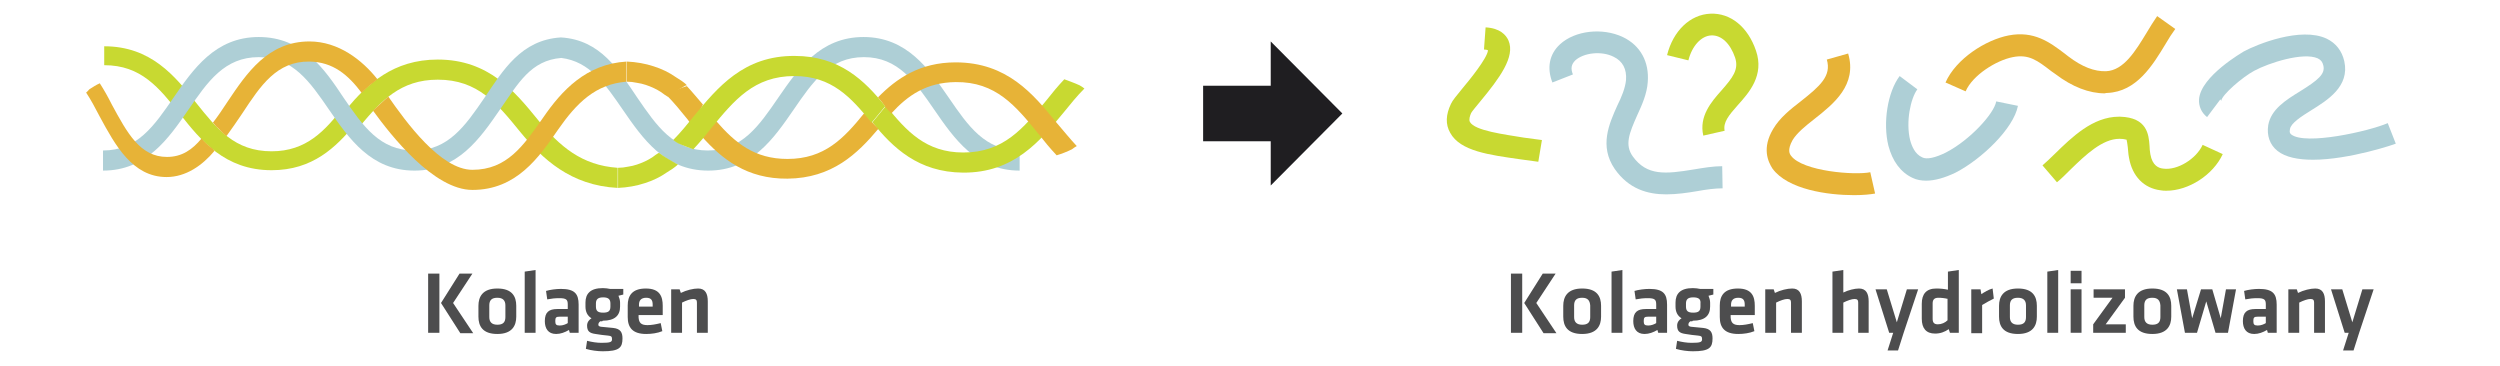 <?xml version="1.0" encoding="UTF-8"?> <svg xmlns="http://www.w3.org/2000/svg" xmlns:xlink="http://www.w3.org/1999/xlink" version="1.1" id="Layer_1" x="0px" y="0px" viewBox="0 0 621.3 90.9" style="enable-background:new 0 0 621.3 90.9;" xml:space="preserve"> <style type="text/css"> .st0{fill:#1F1E21;} .st1{clip-path:url(#SVGID_00000152240391582359146970000004656321708370089096_);fill:#C8D931;} .st2{clip-path:url(#SVGID_00000152240391582359146970000004656321708370089096_);fill:#AECFD6;} .st3{clip-path:url(#SVGID_00000152240391582359146970000004656321708370089096_);fill:#E7B337;} .st4{fill:#4D4D4E;} .st5{clip-path:url(#SVGID_00000158019116625280632040000012525551497923772857_);fill:#E7B337;} .st6{clip-path:url(#SVGID_00000158019116625280632040000012525551497923772857_);fill:#C8D931;} .st7{clip-path:url(#SVGID_00000158019116625280632040000012525551497923772857_);fill:#AECFD6;} </style> <polygon class="st0" points="315.8,21.3 299,21.3 299,25.6 299,30.8 299,35.1 315.8,35.1 315.8,46.1 333.6,28.2 315.8,10.3 "></polygon> <g> <defs> <rect id="SVGID_1_" x="19" y="3.3" width="606.8" height="91.8"></rect> </defs> <clipPath id="SVGID_00000075876373359097251530000004951125525471406748_"> <use xlink:href="#SVGID_1_" style="overflow:visible;"></use> </clipPath> <path style="clip-path:url(#SVGID_00000075876373359097251530000004951125525471406748_);fill:#C8D931;" d="M86.1,27.1 c5.2-6.2,11.6-12.3,22.7-12.3c12.7,0,19.2,8,24.9,15c5.4,6.6,10.9,11.3,19.8,11.9v5c-11.7-0.6-18.7-7.2-24.2-13.9 c-5.7-7-10.5-13-20.5-13c-9.3,0-14.1,5.3-19.3,11.5"></path> <path style="clip-path:url(#SVGID_00000075876373359097251530000004951125525471406748_);fill:#C8D931;" d="M88.3,30.8 c-4.8,5.8-10.6,11.5-20.8,11.5c-11.6,0-17.6-7.4-22.8-14c-5.2-6.5-9.6-12.1-18.8-12.1v-4.7c11.6,0,17.6,7.4,22.8,14 c5.2,6.5,9.6,12.1,18.8,12.1c8.7,0,13.3-5.2,17.7-10.8"></path> <path style="clip-path:url(#SVGID_00000075876373359097251530000004951125525471406748_);fill:#AECFD6;" d="M235.8,24.3 c-4.9-7.1-10.4-15.1-21.2-15.1c-10.8,0-16.3,8-21.2,15.1c-4.8,7-9,13.1-17.5,13.1c-8.5,0-12.7-6.1-17.5-13.1 c-4.6-6.8-9.1-14.4-19-15c-9.9,0.6-14.4,8.2-19,15c-4.8,7-9,13.1-17.5,13.1c-8.5,0-12.7-6.1-17.5-13.1C80.7,17.2,75.2,9.2,64.3,9.2 c-10.8,0-16.3,8-21.2,15.1c-4.8,7-9,13.1-17.5,13.1v5c10.8,0,16.3-8,21.2-15.1c4.8-7,9-13.1,17.5-13.1c8.5,0,12.7,6.1,17.5,13.1 c4.9,7.1,10.4,15.1,21.2,15.1c10.8,0,16.3-8,21.2-15.1c4.6-6.6,7.7-12.3,15.3-12.9c7.1,0.9,10.9,6.5,15.3,12.9 c4.9,7.1,10.4,15.1,21.2,15.1c10.8,0,16.3-8,21.2-15.1c4.8-7,9-13.1,17.5-13.1c8.5,0,12.7,6.1,17.5,13.1 c4.9,7.1,10.4,15.1,21.2,15.1v-5C244.8,37.4,240.6,31.3,235.8,24.3"></path> <path style="clip-path:url(#SVGID_00000075876373359097251530000004951125525471406748_);fill:#C8D931;" d="M168.1,40.7 c-1.5-0.9-2.9-1.6-4.3-2.7c-0.1-0.1-1.6,1-1.7,1.1c-0.6,0.4-1.2,0.7-1.8,1c-1.3,0.6-2.7,1.1-4.1,1.3c-0.9,0.2-1.8,0.3-2.6,0.3l0,5 c2.3-0.1,4.6-0.5,6.7-1.2c1.9-0.6,3.8-1.5,5.5-2.7c0.5-0.3,0.9-0.6,1.4-0.9c0.4-0.3,1-0.7,1.3-1.1 C168.3,40.8,168.2,40.8,168.1,40.7"></path> <path style="clip-path:url(#SVGID_00000075876373359097251530000004951125525471406748_);fill:#C8D931;" d="M239.3,42.9 c12.7,0.1,19.2-7.9,25-14.9c1.7-2.1,3.4-4.2,5.2-6c-0.4-0.3-0.8-0.6-1.2-0.8c-1.3-0.6-2.5-1-3.8-1.5c-1.6,1.7-3.1,3.5-4.5,5.3 c-5.7,6.9-10.6,12.9-20.6,12.9c-9.3,0-14.1-5.3-19.2-11.6l-3.4,4.1C221.9,36.7,228.2,42.8,239.3,42.9"></path> <path style="clip-path:url(#SVGID_00000075876373359097251530000004951125525471406748_);fill:#E7B337;" d="M262.5,30.4 c-5.7-7-12.2-14.9-25-14.9c-8.9,0-14.7,4-19.3,8.7c0.7,0.8,1.4,1.7,2,2.6c0.4,0.5,0.9,0.9,1.3,1.4c4.1-4.5,8.7-7.7,16-7.8 c10-0.1,14.9,5.9,20.6,12.9c1.4,1.8,2.9,3.6,4.5,5.3c1.3-0.4,2.6-0.9,3.8-1.5c0.4-0.3,0.8-0.6,1.2-0.8 C266,34.6,264.3,32.5,262.5,30.4"></path> <path style="clip-path:url(#SVGID_00000075876373359097251530000004951125525471406748_);fill:#E7B337;" d="M171.5,30.5 c0.8-1.1,1.6-2.1,2.5-3.2c0.2-0.4,0.5-0.9,0.7-1.3c-1.3-1.5-2.6-3.1-4-4.6c-1.3,0.4-2.6,0.9-3.8,1.5c-0.4,0.3-0.8,0.6-1.2,0.8 c1.8,1.8,3.5,3.9,5.2,6C171,29.9,171.3,30.2,171.5,30.5"></path> <path style="clip-path:url(#SVGID_00000075876373359097251530000004951125525471406748_);fill:#E7B337;" d="M217.6,31.3 c-0.1-0.1-0.2-0.2-0.2-0.2c-0.8-0.8-1.5-1.6-2.1-2.6c-0.2-0.1-0.3-0.2-0.5-0.4c-5.1,6.3-9.9,11.4-19.1,11.4c-8.2,0-13-4-17.7-9.4 c-0.8,1.1-1.9,2-2.8,3c-0.3,0.3-0.5,0.6-0.8,0.8c5,5.6,11.2,10.6,21.3,10.5c11.1-0.1,17.4-6.2,22.6-12.4l0,0c0,0,0,0,0,0 C218.1,31.8,217.9,31.6,217.6,31.3"></path> <path style="clip-path:url(#SVGID_00000075876373359097251530000004951125525471406748_);fill:#E7B337;" d="M92.7,27.5 c4.5,6.2,15.1,19.7,24.7,19.7c10.9,0,16.5-8,21.3-15c4.6-6.6,9.3-11.3,17-11.9v-5c-10,0.6-16.1,7.2-20.7,13.9c-4.9,7-9,13-17.6,13 c-7.9,0-16.5-11.9-20.9-18.2"></path> <path style="clip-path:url(#SVGID_00000075876373359097251530000004951125525471406748_);fill:#E7B337;" d="M170.3,21.3 c-1.5,0.9-2.9,1.6-4.3,2.7c-0.1,0.1-1.6-1-1.7-1.1c-0.6-0.4-1.2-0.7-1.8-1c-1.3-0.6-2.7-1.1-4.1-1.3c-0.9-0.2-1.8-0.3-2.6-0.3l0-5 c2.3,0.1,4.6,0.5,6.7,1.2c1.9,0.6,3.8,1.5,5.5,2.7c0.5,0.3,0.9,0.6,1.4,0.9c0.4,0.3,1,0.7,1.3,1.1 C170.5,21.2,170.4,21.3,170.3,21.3"></path> <path style="clip-path:url(#SVGID_00000075876373359097251530000004951125525471406748_);fill:#E7B337;" d="M56.6,25.2 c4.7-7,10-14.9,20.3-14.9c7.2,0,13.1,4.6,16.9,9.4c-0.8,0.7-1.9,1.4-2.7,2.2c-0.4,0.4-0.8,0.7-1.2,1.2c-3.4-4.5-7.1-7.7-13-7.8 c-8.1-0.1-12.1,5.9-16.7,12.9c-1.2,1.8-2.6,3.8-3.9,5.6c-1-0.6-1.7-1.7-2.6-2.4c-0.3-0.3-0.4-0.6-0.8-0.9 C54.3,28.7,55.2,27.3,56.6,25.2"></path> <path style="clip-path:url(#SVGID_00000075876373359097251530000004951125525471406748_);fill:#E7B337;" d="M52.5,36.7 c-0.9-0.7-1.7-1.4-2.4-2.3c-2.3,2.8-4.9,4.6-8.6,4.6c-6.7,0-9.9-6-13.7-13c-0.9-1.8-1.9-3.6-3-5.3c-0.9,0.4-1.7,0.9-2.6,1.5 c-0.3,0.3-0.5,0.6-0.8,0.8c1.2,1.8,2.3,3.9,3.4,6c3.8,7,8.1,15,16.6,15c4.8,0,8.9-2.9,11.9-6.5C53.1,37.2,52.8,36.9,52.5,36.7"></path> <path style="clip-path:url(#SVGID_00000075876373359097251530000004951125525471406748_);fill:#C8D931;" d="M197.5,13.9 c-12.7-0.1-19.2,7.9-25,14.9c-1.7,2.1-3.4,4.2-5.2,6c0.4,0.3,0.8,0.6,1.2,0.8c1.3,0.6,2.5,1,3.8,1.5c1.6-1.7,3.1-3.5,4.5-5.3 c5.7-6.9,10.6-12.9,20.6-12.9c9.3,0,14.1,5.3,19.2,11.6l3.4-4.1C214.9,20,208.6,13.9,197.5,13.9"></path> </g> <g> <path class="st4" d="M109.2,82.7h-2.8V68h2.8V82.7z M112.6,75.3l5,7.5h-3.2l-4.8-7.5l4.6-7.3h3.2L112.6,75.3z"></path> <path class="st4" d="M123.6,83c-3.7,0-4.7-2-4.7-4.3V76c0-2.2,1-4.3,4.7-4.3c3.7,0,4.7,2,4.7,4.3v2.7C128.3,80.9,127.3,83,123.6,83 z M123.6,74c-1.4,0-2,0.6-2,1.9v2.9c0,1.2,0.6,1.9,2,1.9c1.4,0,2-0.6,2-1.9v-2.9C125.6,74.7,125,74,123.6,74z"></path> <path class="st4" d="M130.4,82.7V67.5l2.7-0.4v15.6H130.4z"></path> <path class="st4" d="M143.8,82.7h-2.2l-0.2-0.7c-1,0.6-2.1,1-3.2,1c-2,0-2.8-1.4-2.8-3.2c0-2.2,1-3,3.1-3h2.6v-1.1 c0-1.2-0.3-1.6-2.1-1.6c-1,0-2,0.1-3,0.3l-0.3-2.1c1-0.3,2.5-0.5,3.7-0.5c3.4,0,4.4,1.2,4.4,3.9V82.7z M141.1,78.7h-2 c-0.9,0-1.1,0.2-1.1,1.1c0,0.8,0.2,1.1,1.1,1.1c0.8,0,1.5-0.3,2-0.6V78.7z"></path> <path class="st4" d="M149.3,79.8c-0.4,0.2-0.6,0.5-0.6,0.9c0,0.3,0.2,0.4,0.6,0.5c1.2,0.1,1.9,0.2,3.1,0.3c1.8,0.2,2.3,1.1,2.3,2.6 c0,2.3-0.8,3.2-4.9,3.2c-1.2,0-2.9-0.2-4.2-0.6l0.3-2c1.2,0.3,2.4,0.5,3.6,0.5c2.2,0,2.6-0.2,2.6-0.9c0-0.7-0.2-0.8-1-0.9 c-1.2-0.1-1.8-0.2-3.1-0.4c-1.5-0.2-2.1-0.7-2.1-2.1c0-0.9,0.6-1.5,1.1-1.8c-1-0.6-1.5-1.6-1.5-2.9v-1c0-2.2,1.2-3.6,4.3-3.6 c0.7,0,1.3,0.1,1.8,0.2h3.3v1.4c-0.4,0.1-0.8,0.2-1.2,0.3c0.2,0.5,0.4,1.1,0.4,1.7v1c0,2.2-1.3,3.5-4.3,3.5 C149.7,79.9,149.5,79.9,149.3,79.8z M149.9,73.9c-1.3,0-1.8,0.5-1.8,1.5v0.8c0,1.1,0.5,1.5,1.8,1.5c1.3,0,1.8-0.4,1.8-1.5v-0.8 C151.7,74.4,151.2,73.9,149.9,73.9z"></path> <path class="st4" d="M160.9,80.8c1,0,2.1-0.2,3.3-0.5l0.4,2c-1.2,0.5-2.7,0.7-4,0.7c-3.4,0-4.6-1.6-4.6-4.2v-2.9 c0-2.3,1-4.2,4.5-4.2c3.5,0,4.2,2,4.2,4.3v2.3h-6v0.6C158.8,80.2,159.3,80.8,160.9,80.8z M158.8,76.2h3.4v-0.5c0-1-0.3-1.7-1.6-1.7 s-1.8,0.7-1.8,1.7V76.2z"></path> <path class="st4" d="M173.2,82.7v-7.5c0-0.6-0.2-0.9-0.9-0.9c-0.7,0-1.8,0.4-2.8,0.9v7.5h-2.7V71.9h2.1l0.3,0.9 c1.4-0.7,3.1-1.1,4.3-1.1c1.8,0,2.4,1.3,2.4,3.2v7.8H173.2z"></path> </g> <g> <path class="st4" d="M378.3,82.7h-2.8V68h2.8V82.7z M381.8,75.3l5,7.5h-3.2l-4.8-7.5l4.6-7.3h3.2L381.8,75.3z"></path> <path class="st4" d="M393.2,83c-3.7,0-4.7-2-4.7-4.3V76c0-2.2,1-4.3,4.7-4.3c3.7,0,4.7,2,4.7,4.3v2.7C397.9,80.9,396.9,83,393.2,83 z M393.2,74c-1.4,0-2,0.6-2,1.9v2.9c0,1.2,0.6,1.9,2,1.9s2-0.6,2-1.9v-2.9C395.1,74.7,394.6,74,393.2,74z"></path> <path class="st4" d="M400.5,82.7V67.5l2.7-0.4v15.6H400.5z"></path> <path class="st4" d="M414.3,82.7h-2.2l-0.2-0.7c-1,0.6-2.1,1-3.2,1c-2,0-2.8-1.4-2.8-3.2c0-2.2,1-3,3.1-3h2.6v-1.1 c0-1.2-0.3-1.6-2.1-1.6c-1,0-2,0.1-3,0.3l-0.3-2.1c1-0.3,2.5-0.5,3.7-0.5c3.4,0,4.4,1.2,4.4,3.9V82.7z M411.6,78.7h-2 c-0.9,0-1.1,0.2-1.1,1.1c0,0.8,0.2,1.1,1.1,1.1c0.8,0,1.5-0.3,2-0.6V78.7z"></path> <path class="st4" d="M420.2,79.8c-0.4,0.2-0.6,0.5-0.6,0.9c0,0.3,0.2,0.4,0.6,0.5c1.2,0.1,1.9,0.2,3.1,0.3c1.8,0.2,2.3,1.1,2.3,2.6 c0,2.3-0.8,3.2-4.9,3.2c-1.2,0-2.9-0.2-4.2-0.6l0.3-2c1.2,0.3,2.4,0.5,3.6,0.5c2.2,0,2.6-0.2,2.6-0.9c0-0.7-0.2-0.8-1-0.9 c-1.2-0.1-1.8-0.2-3.1-0.4c-1.5-0.2-2.1-0.7-2.1-2.1c0-0.9,0.6-1.5,1.1-1.8c-1-0.6-1.5-1.6-1.5-2.9v-1c0-2.2,1.2-3.6,4.3-3.6 c0.7,0,1.3,0.1,1.8,0.2h3.3v1.4c-0.4,0.1-0.8,0.2-1.2,0.3c0.2,0.5,0.4,1.1,0.4,1.7v1c0,2.2-1.3,3.5-4.3,3.5 C420.6,79.9,420.4,79.9,420.2,79.8z M420.8,73.9c-1.3,0-1.8,0.5-1.8,1.5v0.8c0,1.1,0.5,1.5,1.8,1.5c1.3,0,1.8-0.4,1.8-1.5v-0.8 C422.7,74.4,422.2,73.9,420.8,73.9z"></path> <path class="st4" d="M432.3,80.8c1,0,2.1-0.2,3.3-0.5l0.4,2c-1.2,0.5-2.7,0.7-4,0.7c-3.4,0-4.6-1.6-4.6-4.2v-2.9 c0-2.3,1-4.2,4.5-4.2c3.5,0,4.2,2,4.2,4.3v2.3h-6v0.6C430.2,80.2,430.7,80.8,432.3,80.8z M430.2,76.2h3.4v-0.5c0-1-0.3-1.7-1.6-1.7 c-1.3,0-1.8,0.7-1.8,1.7V76.2z"></path> <path class="st4" d="M445.1,82.7v-7.5c0-0.6-0.2-0.9-0.9-0.9c-0.7,0-1.8,0.4-2.8,0.9v7.5h-2.7V71.9h2.1l0.3,0.9 c1.4-0.7,3.1-1.1,4.3-1.1c1.8,0,2.4,1.3,2.4,3.2v7.8H445.1z"></path> <path class="st4" d="M461.8,82.7v-7.5c0-0.6-0.2-0.9-0.9-0.9c-0.7,0-1.8,0.4-2.8,0.9v7.5h-2.7V67.5l2.7-0.4v5.6 c1.2-0.6,2.8-1,3.9-1c1.8,0,2.4,1.3,2.4,3.2v7.8H461.8z"></path> <path class="st4" d="M473.1,82.7l-1.4,4.4h-2.6l1.4-4.4h-1l-3.4-10.8h2.8l2.5,8.2l2.5-8.2h2.8L473.1,82.7z"></path> <path class="st4" d="M477.6,75.5c0-2.4,1.1-3.8,3.6-3.8c1,0,2,0.1,2.9,0.3v-4.5l2.7-0.4v15.6h-2.2l-0.3-0.9c-1,0.7-2.1,1.1-3.4,1.1 c-2.2,0-3.3-1.3-3.3-3.7V75.5z M484.1,74.3c-0.7-0.2-1.6-0.3-2.4-0.3c-1,0-1.4,0.5-1.4,1.4v3.8c0,0.9,0.3,1.4,1.3,1.4 c0.9,0,1.8-0.4,2.4-1V74.3z"></path> <path class="st4" d="M495.5,74.2c-1,0.5-1.9,1-2.9,1.6v7h-2.7V71.9h2.3l0.2,1.2c0.6-0.4,1.9-1.2,2.8-1.4L495.5,74.2z"></path> <path class="st4" d="M501.5,83c-3.7,0-4.7-2-4.7-4.3V76c0-2.2,1-4.3,4.7-4.3c3.7,0,4.7,2,4.7,4.3v2.7C506.2,80.9,505.2,83,501.5,83 z M501.5,74c-1.4,0-2,0.6-2,1.9v2.9c0,1.2,0.6,1.9,2,1.9s2-0.6,2-1.9v-2.9C503.5,74.7,502.9,74,501.5,74z"></path> <path class="st4" d="M508.8,82.7V67.5l2.7-0.4v15.6H508.8z"></path> <path class="st4" d="M514.6,70.4v-3.1h2.7v3.1H514.6z M514.6,82.7V71.9h2.7v10.8H514.6z"></path> <path class="st4" d="M520.2,71.9h7.9V74l-4.8,6.6h5v2.1h-8.1v-2.1l4.8-6.6h-4.7V71.9z"></path> <path class="st4" d="M534.9,83c-3.7,0-4.7-2-4.7-4.3V76c0-2.2,1-4.3,4.7-4.3c3.7,0,4.7,2,4.7,4.3v2.7C539.6,80.9,538.6,83,534.9,83 z M534.9,74c-1.4,0-2,0.6-2,1.9v2.9c0,1.2,0.6,1.9,2,1.9s2-0.6,2-1.9v-2.9C536.8,74.7,536.3,74,534.9,74z"></path> <path class="st4" d="M543,82.7l-2-10.8h2.5l1.3,7.2l2.2-7.2h2.8l2.1,7.2l1.3-7.2h2.5l-2,10.8h-3.1l-2.3-7.8l-2.3,7.8H543z"></path> <path class="st4" d="M565.8,82.7h-2.2l-0.2-0.7c-1,0.6-2.1,1-3.2,1c-2,0-2.8-1.4-2.8-3.2c0-2.2,1-3,3.1-3h2.6v-1.1 c0-1.2-0.3-1.6-2.1-1.6c-1,0-2,0.1-3,0.3l-0.3-2.1c1-0.3,2.5-0.5,3.7-0.5c3.4,0,4.4,1.2,4.4,3.9V82.7z M563.1,78.7h-2 c-0.9,0-1.1,0.2-1.1,1.1c0,0.8,0.2,1.1,1.1,1.1c0.8,0,1.5-0.3,2-0.6V78.7z"></path> <path class="st4" d="M575.1,82.7v-7.5c0-0.6-0.2-0.9-0.9-0.9c-0.7,0-1.8,0.4-2.8,0.9v7.5h-2.7V71.9h2.1l0.3,0.9 c1.4-0.7,3.1-1.1,4.3-1.1c1.8,0,2.4,1.3,2.4,3.2v7.8H575.1z"></path> <path class="st4" d="M586.3,82.7l-1.4,4.4h-2.6l1.4-4.4h-1l-3.4-10.8h2.8l2.5,8.2l2.5-8.2h2.8L586.3,82.7z"></path> </g> <g> <defs> <rect id="SVGID_00000056427790549733456120000014353900037119904649_" x="19" y="3.3" width="606.8" height="91.8"></rect> </defs> <clipPath id="SVGID_00000134930803523694543850000005825456926250326428_"> <use xlink:href="#SVGID_00000056427790549733456120000014353900037119904649_" style="overflow:visible;"></use> </clipPath> <path style="clip-path:url(#SVGID_00000134930803523694543850000005825456926250326428_);fill:#E7B337;" d="M445.1,38.7 c-0.3-0.4-1-1.4,0.4-3.9c1.1-1.8,3.2-3.5,5.5-5.3c4.7-3.7,10.6-8.4,8.3-16.2l-5.3,1.5c1.2,4.1-1.7,6.6-6.5,10.4 c-2.6,2-5.2,4.1-6.8,6.8c-2.9,4.8-1.3,8.2-0.2,9.9c3.8,5.2,13.7,6.6,20.3,6.6c2.3,0,4.1-0.2,5.2-0.4l-1.2-5.3 C461,43.6,448,42.6,445.1,38.7"></path> <path style="clip-path:url(#SVGID_00000134930803523694543850000005825456926250326428_);fill:#C8D931;" d="M431.9,26.1 c2.8-3.1,6.6-7.4,4.5-13.5c-2-5.9-6.3-9.4-11.3-9.2c-5.1,0.2-9.3,4.3-10.8,10.3l5.3,1.3c0.9-3.6,3.2-6.1,5.7-6.2 c2.5-0.1,4.7,2,5.9,5.5c1,3-0.6,5-3.4,8.2c-2.5,2.8-5.6,6.4-4.5,11.2l5.3-1.2C428.2,30.4,429.6,28.7,431.9,26.1"></path> <path style="clip-path:url(#SVGID_00000134930803523694543850000005825456926250326428_);fill:#AECFD6;" d="M421,42.1 c-7.2,1.2-11.7,1.6-15.2-3.2c-2.1-2.9-0.9-5.8,1.1-10.3c1.2-2.6,2.4-5.3,2.6-8.2c0.4-5-1.8-9.1-6.2-11.2 c-5.1-2.4-11.9-1.6-15.6,1.8c-2.7,2.5-3.3,5.9-1.9,9.5l5.1-2c-0.6-1.5-0.4-2.5,0.6-3.5c2.1-1.9,6.5-2.4,9.5-0.9 c2.3,1.1,3.3,3.1,3.1,5.8c-0.2,2-1.1,4.2-2.2,6.4c-2,4.5-4.5,10-0.6,15.7c3.5,5,8.2,6.3,12.8,6.3c2.7,0,5.3-0.4,7.7-0.8 c2.2-0.4,4.4-0.7,6.3-0.7l-0.1-5.5C425.8,41.3,423.4,41.7,421,42.1"></path> <path style="clip-path:url(#SVGID_00000134930803523694543850000005825456926250326428_);fill:#C8D931;" d="M365.3,30.3 c-0.3-0.6,0-1.5,0.3-2.2c0.2-0.4,1.3-1.7,2.2-2.8c4.9-5.9,8.8-11.2,7.1-15.2c-0.6-1.4-2.1-3.1-5.7-3.3l-0.4,5.5 c0.5,0,0.8,0.1,1,0.2c-0.2,2-4.7,7.5-6.3,9.4c-1.6,2-2.5,3-2.9,3.9c-1.3,2.7-1.4,5.1-0.2,7.2c2.5,4.6,9.8,5.5,17.5,6.6 c1.5,0.2,3,0.4,4.4,0.6l0.9-5.4c-1.5-0.2-3-0.4-4.5-0.6C373.9,33.4,366.5,32.5,365.3,30.3"></path> <path style="clip-path:url(#SVGID_00000134930803523694543850000005825456926250326428_);fill:#AECFD6;" d="M483.6,37.9 c-2.6,1.3-4.8,1.8-5.9,1.2c-1.8-0.8-2.6-2.8-3-4.3c-1.1-4.5,0.1-10.3,1.8-12.6l-4.4-3.3c-3,4-4.2,11.6-2.8,17.3c1,3.8,3,6.6,6,8 c1,0.5,2.2,0.7,3.4,0.7c2.1,0,4.6-0.7,7.3-2c6.4-3.3,14.4-10.9,15.5-16.6l-5.4-1.1C495.6,28.2,489.6,34.8,483.6,37.9"></path> <path style="clip-path:url(#SVGID_00000134930803523694543850000005825456926250326428_);fill:#E7B337;" d="M523.7,23.1 c7.3-0.3,11.3-6.9,14.5-12.2c0.8-1.4,1.6-2.6,2.4-3.7l-4.5-3.2c-0.9,1.3-1.7,2.6-2.6,4.1c-2.8,4.6-5.7,9.4-10.1,9.6 c-2.9,0.1-6-1.1-9.4-3.7l-0.9-0.7c-3.7-2.8-7.6-5.7-13.9-4.5c-5.7,1.1-13.1,5.8-15.7,11.7l5,2.2c1.7-4,7.6-7.7,11.7-8.5 c4-0.8,6.1,0.8,9.6,3.5l1,0.7c4.2,3.2,8.4,4.8,12.3,4.8C523.3,23.1,523.5,23.1,523.7,23.1"></path> <path style="clip-path:url(#SVGID_00000134930803523694543850000005825456926250326428_);fill:#AECFD6;" d="M569.4,33.4 c-0.2-0.2-0.5-0.4-0.3-1.3c0.2-1.5,2.9-3.2,5.3-4.7c4-2.5,9.6-5.9,8.2-12.2c-0.6-2.6-2.1-4.5-4.4-5.6c-6.4-3-17.3,1.4-20.6,3.2 c-0.1,0.1-10.7,6.1-11.1,11.9c-0.1,1.7,0.6,3.3,2,4.4l3.3-4.4c0.1,0.1,0.2,0.3,0.2,0.4c0.2-1.6,5.4-6,8.2-7.5 c3.7-2,12.2-4.7,15.8-3.1c0.8,0.4,1.2,0.9,1.4,1.8c0.5,2.1-1.3,3.6-5.8,6.4c-3.6,2.2-7.2,4.5-7.9,8.4c-0.4,2.6,0.4,4.9,2.3,6.4 c2,1.6,5.2,2.2,8.8,2.2c9.1,0,20.5-3.9,20.6-4l-2-5.1C588.8,32.6,572.9,36.2,569.4,33.4"></path> <path style="clip-path:url(#SVGID_00000134930803523694543850000005825456926250326428_);fill:#C8D931;" d="M537.6,41.9 c-1.1-0.1-2.7-0.7-3.2-3.6c-0.1-0.7-0.2-1.4-0.2-2.1c-0.2-2.8-0.6-7-7.3-7.2c-0.1,0-0.2,0-0.3,0c-6.5,0-11.7,5.1-15.9,9.2 c-1.1,1.1-2.2,2.1-3.1,2.9l3.6,4.2c1.1-0.9,2.2-2,3.4-3.2c3.7-3.6,7.9-7.6,12.1-7.6c0,0,0.1,0,0.1,0c1.3,0,1.7,0.3,1.7,0.2 c0.1,0.3,0.2,1.2,0.3,1.9c0.1,0.8,0.1,1.6,0.3,2.6c0.8,4.6,3.7,7.6,7.9,8.1c0.5,0.1,0.9,0.1,1.4,0.1c5.5,0,11.6-3.9,14-9.1l-5-2.3 C545.8,39.5,541.1,42.4,537.6,41.9"></path> </g> </svg> 